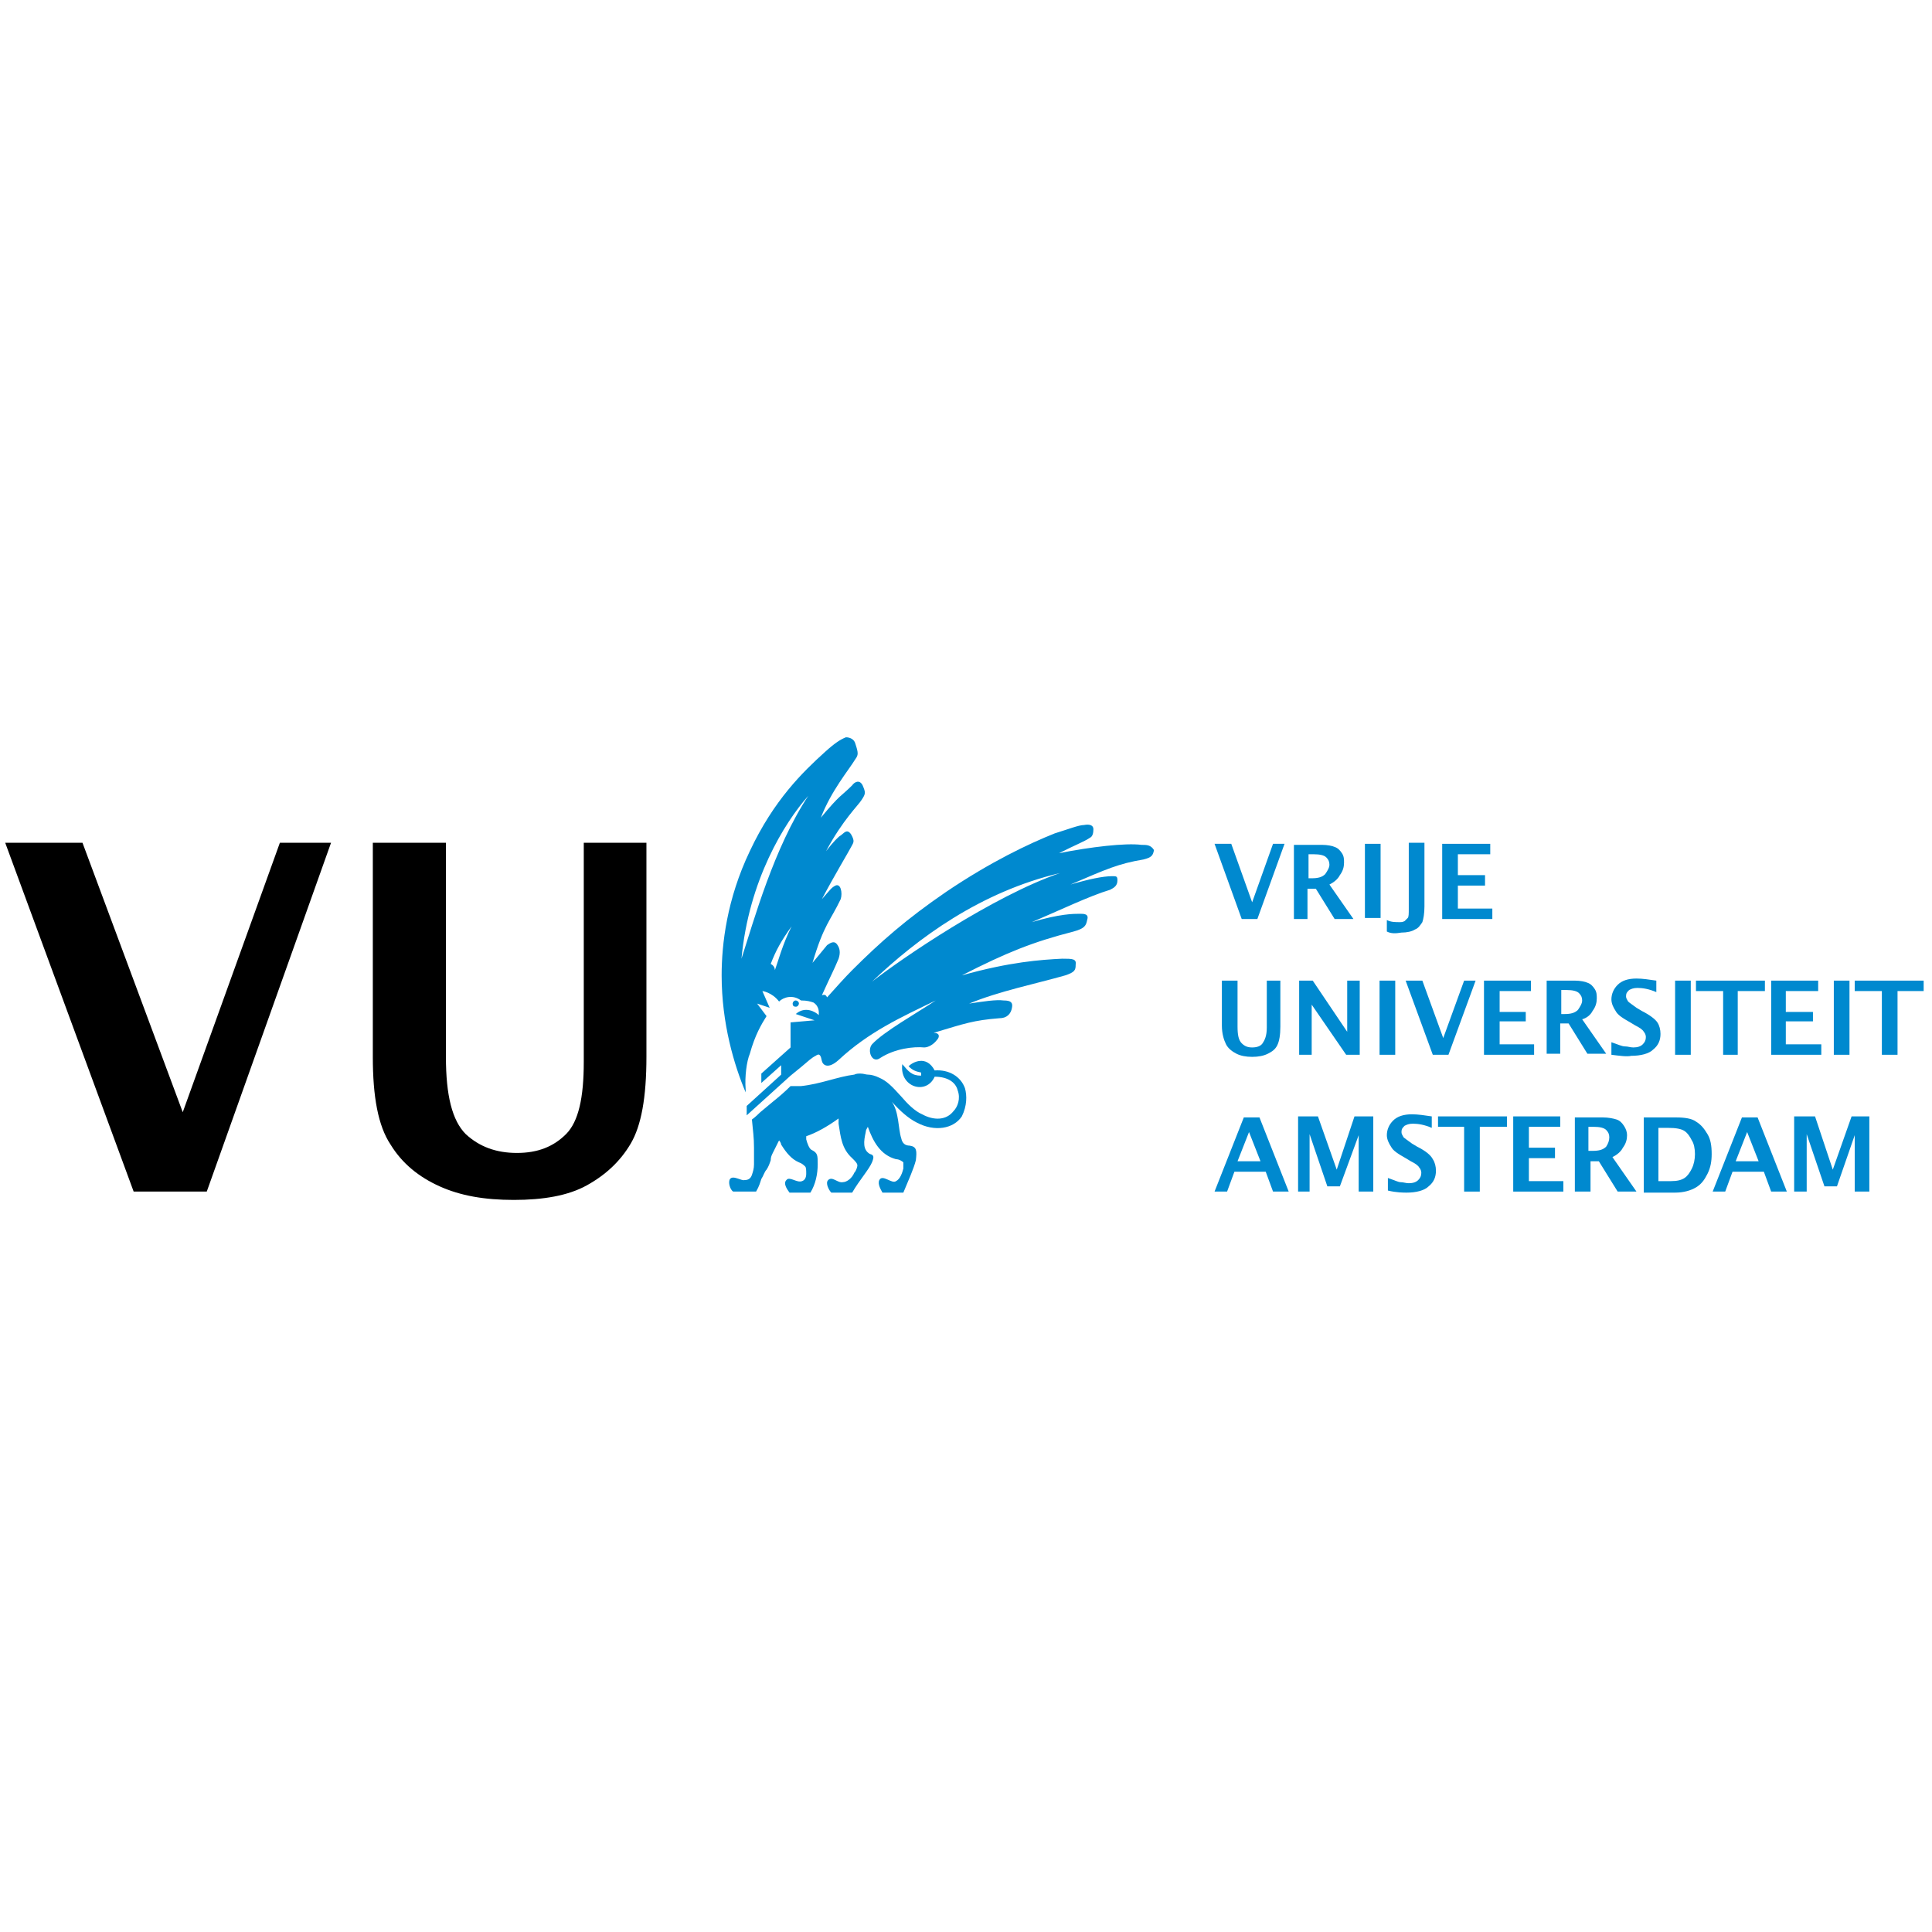 <svg width="100" height="100" viewBox="0 0 100 100" fill="none" xmlns="http://www.w3.org/2000/svg">
<rect width="100" height="100" fill="white"/>
<g clip-path="url(#clip0_2014_16746)">
<path d="M97.405 54.595V51.297H96V50.757H99.568V51.297H98.216V54.595H97.405Z" fill="#0089CF"/>
<path d="M6.918 61.676L0.27 43.622H4.27L9.459 57.568L14.486 43.622H17.134L10.702 61.676H6.918Z" fill="black"/>
<path d="M19.351 43.622H23.081V54.703C23.081 56.703 23.405 58 24.108 58.703C24.81 59.351 25.675 59.676 26.756 59.676C27.837 59.676 28.648 59.351 29.297 58.703C29.945 58.054 30.216 56.811 30.216 54.973V43.622H33.459V54.703C33.459 56.811 33.189 58.27 32.648 59.189C32.108 60.108 31.351 60.811 30.378 61.351C29.405 61.892 28.108 62.108 26.594 62.108C25.081 62.108 23.837 61.892 22.756 61.405C21.675 60.919 20.81 60.216 20.216 59.243C19.567 58.27 19.297 56.757 19.297 54.703V43.622H19.351Z" fill="black"/>
<path d="M38.648 57.243V57.73L38.811 57.622C38.757 57.514 38.757 57.351 38.703 57.243H38.648Z" fill="white"/>
<path d="M41.027 51.946C41.027 51.892 41.081 51.784 41.19 51.784C41.244 51.784 41.352 51.838 41.352 51.946C41.352 52 41.298 52.108 41.19 52.108C41.081 52.108 41.027 52.054 41.027 51.946Z" fill="#0089CF"/>
<path d="M49.946 56.324C49.73 55.73 49.135 55.351 48.378 55.405C47.946 54.594 47.243 54.973 47.027 55.189C47.243 55.405 47.405 55.459 47.676 55.514V55.676C47.189 55.676 47.027 55.459 46.703 55.081C46.541 56.27 47.946 56.703 48.378 55.73C49.027 55.73 49.459 56 49.568 56.432C49.73 56.865 49.568 57.297 49.351 57.514C48.973 58 48.324 58 47.73 57.676C47.351 57.514 46.973 57.135 46.649 56.757C46.162 56.216 45.892 55.946 45.514 55.784C45.297 55.676 45.081 55.622 44.919 55.622C44.811 55.622 44.703 55.568 44.541 55.568C44.432 55.568 44.324 55.568 44.216 55.622C43.351 55.73 42.486 56.108 41.459 56.216H40.919C40.595 56.541 40.27 56.811 40 57.027L39.351 57.568C39.081 57.838 38.919 57.946 38.919 57.946C38.973 58.541 39.027 58.865 39.027 59.405C39.027 59.892 39.027 60.108 39.027 60.27C39.027 60.486 38.973 60.649 38.919 60.811C38.865 60.973 38.757 61.081 38.541 61.081C38.378 61.135 37.946 60.811 37.784 61.027C37.676 61.189 37.784 61.568 37.946 61.676H39.135C39.297 61.405 39.351 61.189 39.405 61.027C39.514 60.865 39.568 60.649 39.676 60.541C39.784 60.378 39.838 60.216 39.892 60.054C39.892 59.892 39.946 59.784 40 59.676C40.108 59.459 40.216 59.243 40.27 59.135C40.27 59.081 40.324 59.081 40.324 59.027C40.378 59.081 40.432 59.189 40.432 59.243C40.703 59.676 40.973 60 41.351 60.162C41.514 60.216 41.622 60.324 41.676 60.378C41.73 60.432 41.73 60.594 41.73 60.757C41.73 60.919 41.676 61.081 41.514 61.135C41.243 61.243 40.865 60.865 40.703 61.081C40.541 61.243 40.703 61.514 40.865 61.73H41.946C42.216 61.297 42.324 60.757 42.324 60.27C42.324 59.784 42.324 59.676 42 59.514C41.892 59.459 41.784 59.189 41.73 58.973C41.73 58.919 41.73 58.919 41.73 58.811C42.216 58.649 42.811 58.324 43.405 57.892C43.405 58 43.405 58.054 43.405 58.162C43.514 58.865 43.568 59.459 44.108 59.946C44.27 60.108 44.378 60.216 44.378 60.324C44.378 60.378 44.324 60.594 44.216 60.703C44.108 60.973 43.838 61.189 43.622 61.189C43.351 61.243 43.081 60.865 42.865 61.081C42.703 61.243 42.919 61.622 43.027 61.73H44.108C44.486 61.081 44.973 60.541 45.135 60.162C45.243 59.892 45.243 59.784 45.027 59.73C44.649 59.514 44.703 59.081 44.811 58.594C44.811 58.486 44.865 58.432 44.919 58.324C45.189 59.081 45.568 59.784 46.378 60C46.541 60 46.703 60.108 46.757 60.162C46.757 60.216 46.757 60.378 46.757 60.486C46.703 60.703 46.595 61.027 46.378 61.135C46.162 61.297 45.676 60.757 45.514 61.081C45.405 61.297 45.622 61.622 45.676 61.73H46.757C47.027 61.081 47.297 60.486 47.405 60.054C47.459 59.568 47.459 59.351 47.081 59.297C46.865 59.297 46.703 59.189 46.649 58.919C46.486 58.432 46.541 57.568 46.162 57.027C46.595 57.514 47.027 57.892 47.459 58.108C48.378 58.594 49.351 58.432 49.784 57.784C50.054 57.243 50.054 56.703 49.946 56.324Z" fill="#0089CF"/>
<path d="M59.081 43.73C58.27 43.622 56.433 43.838 54.811 44.162C55.784 43.676 56.108 43.568 56.433 43.351C56.541 43.297 56.595 43.135 56.595 42.919C56.595 42.703 56.379 42.649 56.108 42.703C55.838 42.703 55.297 42.919 54.595 43.135C53.243 43.676 51.297 44.594 48.973 46.162C46.919 47.568 45.568 48.757 44.108 50.216C43.73 50.594 43.297 51.081 42.811 51.622C42.757 51.514 42.703 51.459 42.541 51.514C43.081 50.324 43.135 50.27 43.406 49.622C43.514 49.297 43.46 49.081 43.352 48.919C43.189 48.649 42.973 48.811 42.811 48.919C42.595 49.189 42.541 49.243 42.054 49.838C42.649 47.838 42.973 47.676 43.514 46.541C43.568 46.378 43.568 46.162 43.514 46C43.46 45.838 43.352 45.784 43.243 45.838C43.027 45.946 42.973 46.054 42.541 46.541C43.135 45.405 43.946 44.054 44.054 43.838C44.162 43.622 44.27 43.568 44.054 43.189C43.838 42.865 43.676 43.135 43.514 43.243C43.406 43.297 43.135 43.568 42.757 44.054C43.622 42.432 44.433 41.676 44.595 41.405C44.811 41.081 44.811 41.027 44.649 40.649C44.487 40.324 44.216 40.486 44.108 40.649C43.514 41.243 43.514 41.081 42.487 42.324C43.027 40.919 43.946 39.838 44.27 39.297C44.433 39.081 44.433 38.973 44.27 38.486C44.216 38.27 44 38.162 43.784 38.162C43.514 38.27 43.243 38.432 42.703 38.919C41.568 39.946 40.054 41.405 38.811 44.054C37.622 46.541 37.352 48.865 37.352 50.486C37.352 52.973 38 55.135 38.595 56.541C38.595 56.486 38.595 56.432 38.595 56.378C38.541 55.73 38.649 54.919 38.811 54.541C39.081 53.568 39.406 53.027 39.676 52.594L39.189 51.946L39.838 52.162L39.46 51.297C39.46 51.297 39.946 51.351 40.325 51.838C40.541 51.622 41.027 51.459 41.46 51.784C41.784 51.784 41.946 51.838 42.108 51.892C42.433 52.108 42.379 52.432 42.379 52.541C42.216 52.378 41.676 52.054 41.189 52.486L42.162 52.811L40.919 52.919V54.216L39.406 55.568V56.054L40.433 55.135V55.622L38.649 57.243V57.73L40.919 55.676L41.514 55.189C41.838 54.919 42 54.757 42.216 54.649C42.433 54.486 42.487 54.649 42.541 54.919C42.595 55.135 42.865 55.351 43.406 54.865C44.973 53.405 46.649 52.649 48.433 51.784C47.46 52.432 45.73 53.405 45.135 54.054C44.865 54.378 45.135 55.081 45.568 54.757C46.325 54.27 47.297 54.162 47.838 54.216C48.054 54.216 48.325 54.054 48.487 53.838C48.649 53.676 48.649 53.459 48.325 53.459C49.946 52.973 50.379 52.811 51.73 52.703C52.108 52.703 52.325 52.486 52.379 52.162C52.433 51.892 52.325 51.784 51.946 51.784C51.568 51.73 50.865 51.838 50.162 51.946C51.73 51.297 53.622 50.919 55.135 50.486C55.622 50.324 55.676 50.216 55.676 49.946C55.73 49.622 55.514 49.622 54.973 49.622C53.892 49.676 52.27 49.784 49.784 50.486C52.108 49.297 53.46 48.757 55.568 48.216C56.162 48.054 56.216 47.892 56.27 47.622C56.379 47.297 56.108 47.297 55.892 47.297C55.568 47.297 54.865 47.297 53.406 47.73C54.811 47.135 56.379 46.378 57.46 46.054C57.676 45.946 57.838 45.838 57.838 45.568C57.838 45.351 57.784 45.351 57.568 45.351C57.081 45.351 56.325 45.514 55.406 45.784C57.297 44.973 57.892 44.703 59.189 44.486C59.622 44.378 59.676 44.27 59.73 44C59.568 43.73 59.352 43.73 59.081 43.73ZM40.108 50.216C40.108 50.054 40 49.946 39.892 49.892C40.162 49.189 40.433 48.703 40.973 47.946C40.487 48.919 40.27 49.784 40.108 50.216ZM38.379 49.622C38.757 45.568 40.595 42.594 41.838 41.189C40.054 43.892 39.027 47.622 38.379 49.622ZM45.135 50.811C47.514 48.541 50.757 46.162 54.865 45.189C51.406 46.378 46.649 49.622 45.135 50.811Z" fill="#0089CF"/>
<path d="M64.271 47.568L62.865 43.676H63.73L64.811 46.703L65.892 43.676H66.487L65.081 47.568H64.271Z" fill="#0089CF"/>
<path d="M67.729 45.459H67.892C68.216 45.459 68.432 45.405 68.594 45.243C68.702 45.081 68.811 44.919 68.811 44.757C68.811 44.595 68.756 44.486 68.648 44.378C68.54 44.27 68.324 44.216 68 44.216H67.729V45.459ZM66.973 47.568V43.73H68.432C68.702 43.73 68.973 43.784 69.081 43.838C69.243 43.892 69.351 44 69.459 44.162C69.567 44.324 69.567 44.486 69.567 44.649C69.567 44.865 69.513 45.081 69.351 45.297C69.243 45.514 69.027 45.676 68.811 45.784L70.054 47.568H69.081L68.108 46H67.675V47.568H66.973Z" fill="#0089CF"/>
<path d="M71.459 43.676H70.648V47.514H71.459V43.676Z" fill="#0089CF"/>
<path d="M71.783 48.216V47.622C71.999 47.73 72.216 47.73 72.432 47.73C72.54 47.73 72.594 47.73 72.702 47.676C72.756 47.622 72.81 47.568 72.864 47.514C72.918 47.459 72.918 47.297 72.918 47.027V43.622H73.729V46.919C73.729 47.297 73.675 47.568 73.621 47.73C73.513 47.892 73.405 48.054 73.243 48.108C73.081 48.216 72.81 48.27 72.54 48.27C72.216 48.324 71.999 48.324 71.783 48.216Z" fill="#0089CF"/>
<path d="M74.648 47.568V43.676H77.135V44.216H75.459V45.297H76.865V45.838H75.459V47.027H77.243V47.568H74.648Z" fill="#0089CF"/>
<path d="M63.244 50.757H64.055V53.135C64.055 53.568 64.109 53.838 64.271 54C64.433 54.162 64.596 54.216 64.812 54.216C65.028 54.216 65.244 54.162 65.352 54C65.46 53.838 65.569 53.622 65.569 53.189V50.757H66.271V53.135C66.271 53.568 66.217 53.892 66.109 54.108C66.001 54.324 65.839 54.432 65.623 54.541C65.406 54.649 65.136 54.703 64.812 54.703C64.487 54.703 64.217 54.649 64.001 54.541C63.785 54.432 63.569 54.27 63.46 54.054C63.352 53.838 63.244 53.514 63.244 53.081V50.757Z" fill="#0089CF"/>
<path d="M67.244 54.595V50.757H67.947L69.731 53.405V50.757H70.379V54.595H69.677L67.893 52V54.595H67.244Z" fill="#0089CF"/>
<path d="M72.217 50.757H71.406V54.595H72.217V50.757Z" fill="#0089CF"/>
<path d="M74.161 54.595L72.756 50.757H73.621L74.702 53.73L75.783 50.757H76.377L74.972 54.595H74.161Z" fill="#0089CF"/>
<path d="M76.811 54.595V50.757H79.243V51.297H77.621V52.378H78.973V52.865H77.621V54.054H79.405V54.595H76.811Z" fill="#0089CF"/>
<path d="M80.811 52.487H80.974C81.298 52.487 81.514 52.432 81.676 52.27C81.784 52.108 81.892 51.946 81.892 51.784C81.892 51.622 81.838 51.514 81.73 51.406C81.622 51.297 81.406 51.243 81.082 51.243H80.811V52.487ZM80.055 54.595V50.757H81.514C81.784 50.757 82.055 50.811 82.163 50.865C82.325 50.919 82.433 51.027 82.541 51.189C82.649 51.351 82.649 51.514 82.649 51.676C82.649 51.892 82.595 52.108 82.433 52.324C82.325 52.541 82.109 52.703 81.892 52.757L83.136 54.541H82.163L81.19 52.973H80.757V54.541H80.055V54.595Z" fill="#0089CF"/>
<path d="M83.406 54.595V53.946C83.731 54.054 83.947 54.162 84.109 54.162C84.271 54.162 84.379 54.216 84.541 54.216C84.758 54.216 84.92 54.162 85.028 54.054C85.136 53.946 85.19 53.838 85.19 53.676C85.19 53.568 85.136 53.459 85.082 53.405C85.028 53.297 84.866 53.189 84.65 53.081L84.379 52.919C84.001 52.703 83.731 52.541 83.623 52.324C83.514 52.162 83.406 51.946 83.406 51.73C83.406 51.459 83.514 51.189 83.731 50.973C83.947 50.757 84.271 50.649 84.704 50.649C85.028 50.649 85.352 50.703 85.731 50.757V51.351C85.352 51.189 85.028 51.135 84.758 51.135C84.541 51.135 84.433 51.189 84.325 51.243C84.217 51.351 84.163 51.405 84.163 51.568C84.163 51.676 84.217 51.73 84.271 51.838C84.325 51.892 84.487 52 84.704 52.162L84.974 52.324C85.406 52.541 85.677 52.757 85.785 52.919C85.893 53.081 85.947 53.297 85.947 53.514C85.947 53.838 85.839 54.108 85.568 54.324C85.352 54.541 84.92 54.649 84.433 54.649C84.217 54.703 83.839 54.649 83.406 54.595Z" fill="#0089CF"/>
<path d="M87.514 50.757H86.703V54.595H87.514V50.757Z" fill="#0089CF"/>
<path d="M89.189 54.595V51.297H87.783V50.757H91.351V51.297H89.945V54.595H89.189Z" fill="#0089CF"/>
<path d="M91.676 54.595V50.757H94.108V51.297H92.433V52.378H93.838V52.865H92.433V54.054H94.27V54.595H91.676Z" fill="#0089CF"/>
<path d="M95.729 50.757H94.918V54.595H95.729V50.757Z" fill="#0089CF"/>
<path d="M64.054 60.108H65.244L64.649 58.595L64.054 60.108ZM62.865 61.676L64.379 57.838H65.19L66.703 61.676H65.892L65.514 60.649H63.892L63.514 61.676H62.865Z" fill="#0089CF"/>
<path d="M67.189 61.676V57.784H68.216L69.189 60.541L70.108 57.784H71.081V61.676H70.325V58.757L69.352 61.405H68.703L67.784 58.703V61.676H67.189Z" fill="#0089CF"/>
<path d="M71.837 61.622V60.973C72.162 61.081 72.378 61.189 72.486 61.189C72.648 61.189 72.756 61.243 72.918 61.243C73.135 61.243 73.297 61.189 73.405 61.081C73.513 60.973 73.567 60.865 73.567 60.703C73.567 60.595 73.513 60.486 73.459 60.432C73.405 60.324 73.243 60.216 73.026 60.108L72.756 59.946C72.378 59.73 72.108 59.568 71.999 59.351C71.891 59.189 71.783 58.973 71.783 58.757C71.783 58.486 71.891 58.216 72.108 58C72.324 57.784 72.648 57.676 73.081 57.676C73.405 57.676 73.729 57.73 74.108 57.784V58.378C73.729 58.216 73.405 58.162 73.135 58.162C72.918 58.162 72.81 58.216 72.702 58.27C72.594 58.378 72.54 58.432 72.54 58.595C72.54 58.703 72.594 58.757 72.648 58.865C72.702 58.919 72.864 59.027 73.081 59.189L73.351 59.351C73.783 59.568 74.053 59.784 74.162 60C74.27 60.162 74.324 60.378 74.324 60.595C74.324 60.919 74.216 61.189 73.945 61.405C73.729 61.622 73.297 61.73 72.81 61.73C72.648 61.73 72.27 61.73 71.837 61.622Z" fill="#0089CF"/>
<path d="M75.783 61.676V58.324H74.432V57.784H77.999V58.324H76.594V61.676H75.783Z" fill="#0089CF"/>
<path d="M78.324 61.676V57.784H80.757V58.324H79.135V59.405H80.486V59.946H79.135V61.135H80.919V61.676H78.324Z" fill="#0089CF"/>
<path d="M82.27 59.568H82.433C82.757 59.568 82.973 59.514 83.135 59.351C83.243 59.189 83.297 59.027 83.297 58.865C83.297 58.703 83.243 58.595 83.135 58.486C83.027 58.378 82.811 58.324 82.487 58.324H82.216V59.568H82.27ZM81.514 61.676V57.838H82.973C83.243 57.838 83.514 57.892 83.676 57.946C83.838 58 83.946 58.108 84.054 58.27C84.162 58.432 84.216 58.595 84.216 58.757C84.216 58.973 84.162 59.189 84 59.406C83.892 59.622 83.676 59.784 83.46 59.892L84.703 61.676H83.73L82.757 60.108H82.325V61.676H81.514Z" fill="#0089CF"/>
<path d="M85.893 61.135H86.487C86.812 61.135 87.028 61.081 87.19 60.973C87.352 60.865 87.46 60.703 87.569 60.486C87.677 60.27 87.731 60 87.731 59.73C87.731 59.459 87.677 59.189 87.569 59.027C87.46 58.811 87.352 58.649 87.19 58.541C87.028 58.432 86.758 58.378 86.325 58.378H85.839V61.135H85.893ZM85.082 61.676V57.838H86.758C87.19 57.838 87.569 57.892 87.785 58.054C88.055 58.216 88.217 58.432 88.379 58.703C88.541 58.973 88.596 59.297 88.596 59.73C88.596 60.108 88.541 60.432 88.379 60.757C88.217 61.081 88.055 61.297 87.785 61.459C87.514 61.622 87.136 61.73 86.704 61.73H85.082V61.676Z" fill="#0089CF"/>
<path d="M89.838 60.108H91.027L90.432 58.595L89.838 60.108ZM88.648 61.676L90.162 57.838H90.973L92.486 61.676H91.675L91.297 60.649H89.675L89.297 61.676H88.648Z" fill="#0089CF"/>
<path d="M92.865 61.676V57.784H93.946L94.865 60.541L95.838 57.784H96.757V61.676H96V58.757L95.081 61.405H94.433L93.514 58.703V61.676H92.865Z" fill="#0089CF"/>
</g>
<defs>
<clipPath id="clip0_2014_16746">
<rect width="100" height="24.324" fill="white" transform="translate(0 38)"/>
</clipPath>
</defs>
</svg>
